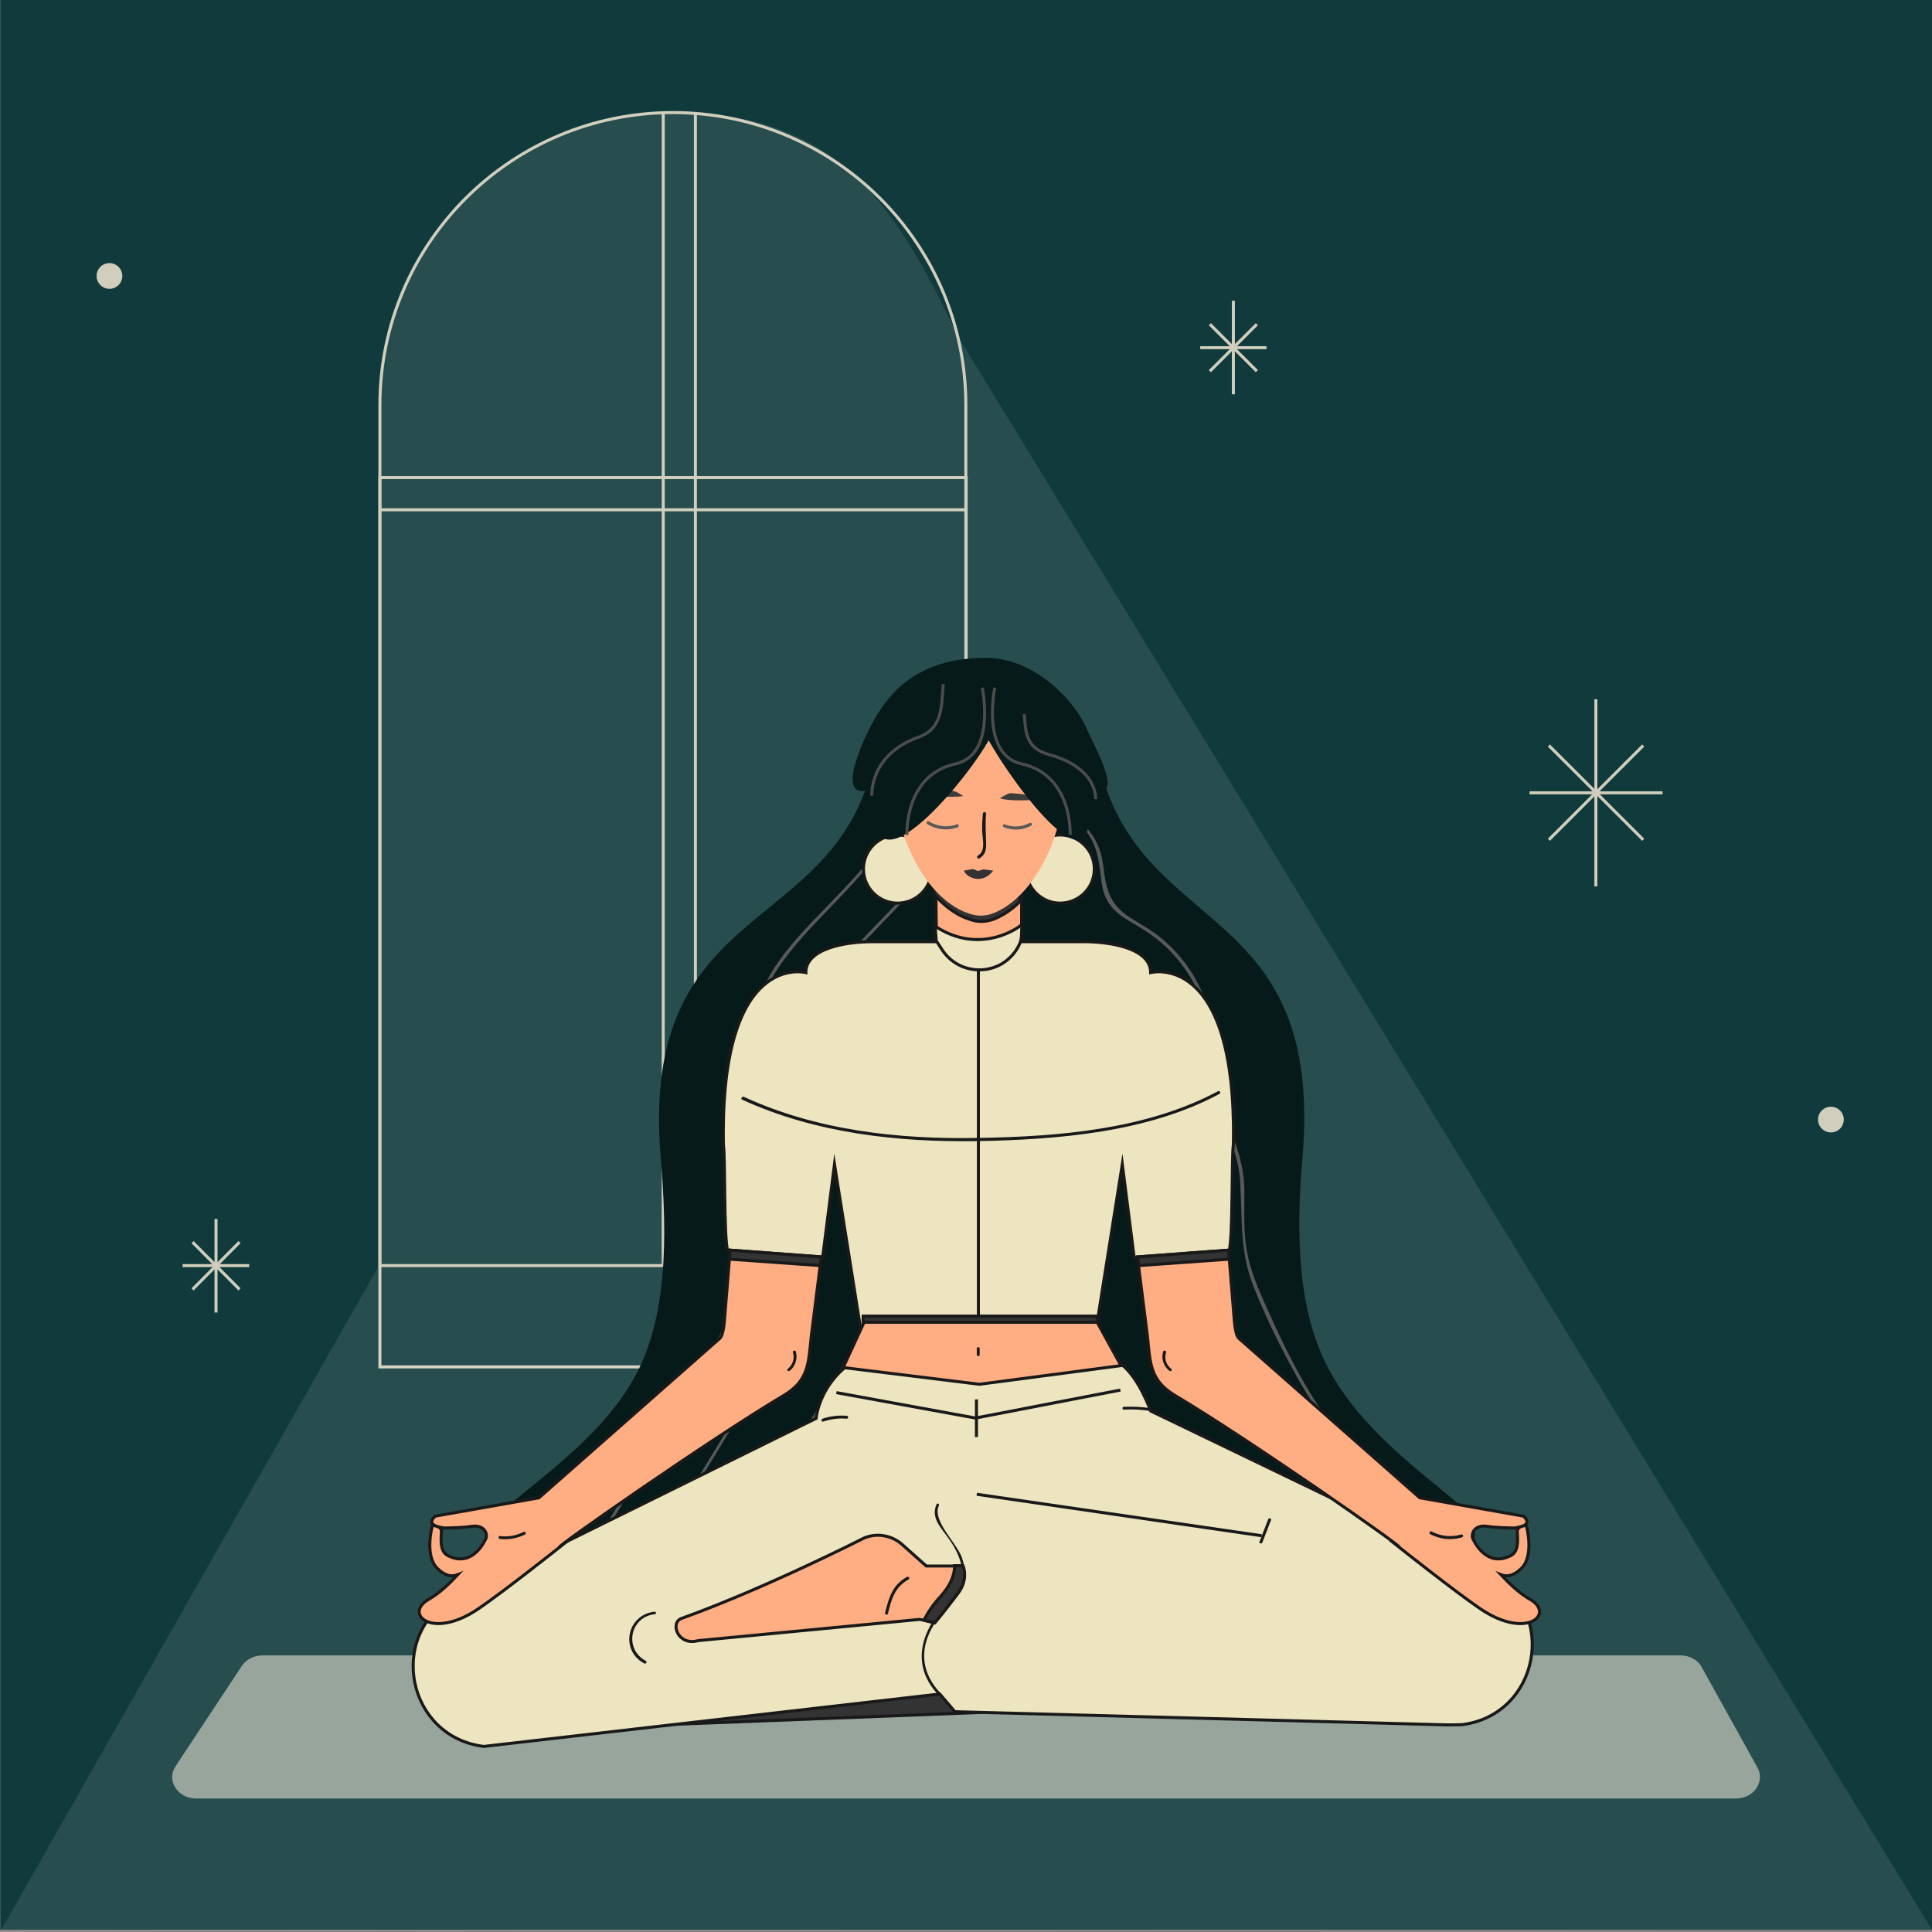 <svg width="640" height="640" viewBox="0 0 640 640" fill="none" xmlns="http://www.w3.org/2000/svg">
<rect x="0" y="0" width="640" height="640" fill="#808080" stroke="none"/>
<g clip-path="url(#clip0_607_5163)">
<g opacity="0.7">
<path d="M523.111 85.021V133.924" stroke="#D1CEBD" stroke-miterlimit="10"/>
<path d="M535.484 121.778L510.848 97.167" stroke="#D1CEBD" stroke-miterlimit="10"/>
<path d="M510.848 121.778L535.484 97.167" stroke="#D1CEBD" stroke-miterlimit="10"/>
<path d="M505.729 109.419H540.496" stroke="#D1CEBD" stroke-miterlimit="10"/>
</g>
<path d="M639.999 0H0.105V639.254H639.999V0Z" fill="#103A3B"/>
<path d="M320.053 158.215H125.846V452.805H320.053V158.215Z" stroke="#D1CEBD" stroke-miterlimit="10"/>
<path d="M640 639.254L0 640L125.846 418.711V134.243C125.846 80.653 169.358 37.29 222.896 37.29C276.541 37.29 295.951 66.163 317.28 111.337L640 639.254Z" fill="white" fill-opacity="0.1"/>
<path d="M320.053 419.244H125.846V134.243C125.846 80.653 169.358 37.29 222.896 37.29C276.541 37.29 319.947 80.759 319.947 134.243V419.244H320.053Z" stroke="#D1CEBD" stroke-miterlimit="10"/>
<path d="M230.361 37.29V419.244" stroke="#D1CEBD" stroke-miterlimit="10"/>
<path d="M219.697 37.29V419.244" stroke="#D1CEBD" stroke-miterlimit="10"/>
<path d="M125.846 158.215H320.053" stroke="#D1CEBD" stroke-miterlimit="10"/>
<path d="M125.846 168.87H320.053" stroke="#D1CEBD" stroke-miterlimit="10"/>
<path d="M575.051 595.785H64.949C58.87 595.785 55.031 589.819 58.123 585.131L80.093 551.889C81.479 549.759 84.146 548.374 86.918 548.374H556.707C559.693 548.374 562.466 549.865 563.746 552.316L582.196 585.557C584.756 590.351 580.916 595.785 575.051 595.785Z" fill="#E1DFD2" fill-opacity="0.6"/>
<path d="M528.658 231.623V293.631" stroke="#D1CEBD" stroke-miterlimit="10"/>
<path d="M544.336 278.182L513.088 246.965" stroke="#D1CEBD" stroke-miterlimit="10"/>
<path d="M513.088 278.182L544.336 246.965" stroke="#D1CEBD" stroke-miterlimit="10"/>
<path d="M506.689 262.627H550.735" stroke="#D1CEBD" stroke-miterlimit="10"/>
<path d="M71.562 403.796V434.799" stroke="#D1CEBD" stroke-miterlimit="10"/>
<path d="M79.348 427.128L63.777 411.467" stroke="#D1CEBD" stroke-miterlimit="10"/>
<path d="M63.777 427.128L79.348 411.467" stroke="#D1CEBD" stroke-miterlimit="10"/>
<path d="M60.471 419.244H82.547" stroke="#D1CEBD" stroke-miterlimit="10"/>
<path d="M408.57 99.617V130.621" stroke="#D1CEBD" stroke-miterlimit="10"/>
<path d="M416.356 122.95L400.785 107.395" stroke="#D1CEBD" stroke-miterlimit="10"/>
<path d="M400.785 122.95L416.356 107.395" stroke="#D1CEBD" stroke-miterlimit="10"/>
<path d="M397.586 115.172H419.556" stroke="#D1CEBD" stroke-miterlimit="10"/>
<path d="M484.185 499.79C471.068 488.284 450.698 474.327 439.713 453.764C429.368 434.48 428.728 409.229 430.968 383.446C438.113 298.638 378.176 311.104 363.992 254.636C355.887 222.354 336.263 221.821 329.971 221.821C328.905 221.821 327.838 221.821 326.665 221.821C325.598 221.821 324.425 221.821 323.359 221.821C317.067 221.821 297.443 222.354 289.338 254.636C275.153 310.997 212.231 298.638 219.376 383.446C221.616 410.188 221.509 436.504 210.844 456.108C200.179 475.605 180.769 488.71 168.185 499.684C160.719 506.183 164.772 519.607 174.05 519.607H177.996C178.316 519.607 178.636 519.714 179.063 519.714H188.875H464.349H474.16C474.587 519.714 474.907 519.714 475.227 519.607H478.106C487.598 519.714 491.651 506.183 484.185 499.79Z" fill="#061A1A" stroke="#061A1A" stroke-miterlimit="10"/>
<path d="M246.785 369.915L260.223 401.345L266.835 393.035L246.785 369.915Z" fill="#333333"/>
<path d="M302.455 254.103C300.109 272.961 286.885 286.919 274.193 300.023C263.848 310.784 250.944 323.143 249.877 339.124C249.238 348.607 252.117 357.876 253.184 367.145C254.25 376.201 254.463 385.364 253.61 394.42C251.797 413.917 244.758 431.496 235.053 448.33C224.175 467.295 212.444 485.833 201.139 504.478C200.819 505.011 201.672 505.437 201.992 505.011C212.337 487.964 222.789 470.917 233.027 453.764C242.092 438.528 249.877 422.867 253.077 405.181C256.383 387.175 254.57 370.022 251.797 352.122C249.984 340.509 251.157 330.494 257.769 320.692C262.995 312.915 269.714 306.096 276.22 299.384C288.591 286.492 301.176 272.535 303.415 254.103C303.522 253.464 302.562 253.464 302.455 254.103Z" fill="#595959"/>
<path d="M321.225 257.619C318.879 276.477 305.654 290.434 292.963 303.539C282.618 314.3 269.713 326.659 268.647 342.64C268.007 352.122 270.887 361.392 271.953 370.661C273.02 379.717 273.233 388.88 272.38 397.936C270.567 417.433 263.528 435.012 253.823 451.846C242.945 470.811 231.213 489.349 219.908 507.994C219.589 508.527 220.442 508.953 220.762 508.527C231.107 491.48 241.558 474.433 251.796 457.28C260.862 442.044 268.647 426.382 271.846 408.696C275.153 390.691 273.34 373.537 270.567 355.638C268.754 344.025 269.927 334.01 276.539 324.208C281.765 316.431 288.484 309.612 294.989 302.9C307.361 290.008 319.945 276.051 322.185 257.619C322.291 256.98 321.332 256.98 321.225 257.619Z" fill="#595959"/>
<path d="M344.689 261.135C342.342 279.993 329.118 293.95 316.427 307.055C306.082 317.922 293.284 330.281 292.217 346.156C291.577 355.638 294.457 364.908 295.523 374.177C296.59 383.233 296.803 392.395 295.95 401.452C294.137 420.949 287.098 438.528 277.393 455.362C266.515 474.327 254.784 492.865 243.479 511.51C243.159 512.043 244.012 512.469 244.332 512.043C254.677 494.996 265.129 477.949 275.367 460.796C284.432 445.56 292.217 429.898 295.417 412.212C298.723 394.207 296.91 377.053 294.137 359.154C292.324 347.541 293.497 337.526 300.109 327.724C305.335 319.947 312.054 313.128 318.56 306.416C330.931 293.524 343.515 279.567 345.755 261.135C345.755 260.496 344.795 260.496 344.689 261.135Z" fill="#595959"/>
<path d="M337.864 230.131C334.131 237.376 334.771 245.367 338.184 252.505C342.663 261.775 350.981 266.356 358.02 273.388C363.139 278.502 363.886 283.829 364.739 290.754C365.059 294.376 365.912 297.786 368.365 300.556C371.138 303.859 375.297 305.67 378.923 308.014C384.682 311.636 389.482 316.324 393.214 321.971C396.307 326.659 398.654 331.773 399.933 337.207C401.426 343.706 400.786 349.885 401.213 356.491C402.28 368.85 410.172 378.865 410.811 391.33C411.558 403.689 410.598 414.556 415.291 426.276C419.45 436.717 424.463 446.945 430.008 456.747C442.166 478.695 461.576 496.168 482.586 509.486C483.226 509.805 483.653 508.846 483.226 508.527C464.349 496.594 445.792 480.719 434.061 461.541C428.195 451.953 423.396 441.725 418.81 431.39C416.357 425.956 414.118 420.416 413.051 414.45C411.771 407.524 412.305 400.493 412.198 393.461C411.878 382.167 406.759 373.751 403.773 363.203C400.68 352.868 403.346 342.214 399.507 331.879C396.521 323.676 391.401 316.324 384.683 310.784C381.483 308.12 377.857 306.203 374.338 303.965C367.192 299.384 366.339 293.95 365.379 286.279C364.099 275.945 357.167 271.15 349.595 264.971C339.89 256.767 332.211 242.917 338.717 230.451C339.037 230.131 338.184 229.492 337.864 230.131Z" fill="#595959"/>
<path d="M381.162 322.184C381.162 313.98 367.404 311.956 359.299 311.956H351.62H296.483H288.804C280.699 311.956 266.941 313.98 266.941 322.184C266.941 322.184 238.466 314.62 239.639 379.184C240.279 383.126 239.745 409.336 241.025 414.343L272.487 416.687L276.433 385.683L284.965 439.381H286.031C286.031 439.913 286.031 440.233 286.031 440.233L324.105 439.807L362.178 440.233C362.178 440.233 362.178 439.913 362.178 439.381H363.245L371.777 385.683L375.723 416.687L407.184 414.343C408.464 409.336 407.931 383.126 408.571 379.184C409.744 314.62 381.162 322.184 381.162 322.184Z" fill="#EDE5C0" stroke="#191919" stroke-miterlimit="10"/>
<path d="M309.921 290.008L310.241 311.53L326.878 313.448L338.396 311.53L338.502 277.543C338.396 278.075 306.934 289.369 309.921 290.008Z" fill="#FFAE83" stroke="#191919" stroke-miterlimit="10"/>
<path d="M309.814 306.842L310.134 311.636L311.947 314.407C318.026 323.995 332.211 323.463 337.437 313.341C338.076 312.169 338.396 310.891 338.396 309.612L338.503 306.203C338.29 306.735 325.065 316.857 309.814 306.842Z" fill="#EDE5C0" stroke="#191919" stroke-miterlimit="10"/>
<path d="M297.338 299.171C303.581 299.171 308.643 294.115 308.643 287.877C308.643 281.64 303.581 276.584 297.338 276.584C291.095 276.584 286.033 281.64 286.033 287.877C286.033 294.115 291.095 299.171 297.338 299.171Z" fill="#EDE5C0" stroke="#191919" stroke-miterlimit="10"/>
<path d="M351.195 299.171C357.439 299.171 362.5 294.115 362.5 287.877C362.5 281.64 357.439 276.584 351.195 276.584C344.952 276.584 339.891 281.64 339.891 287.877C339.891 294.115 344.952 299.171 351.195 299.171Z" fill="#EDE5C0" stroke="#191919" stroke-miterlimit="10"/>
<path d="M309.282 290.008L309.389 296.188C315.254 302.9 320.587 304.285 320.587 304.285C323.573 305.564 326.559 305.564 329.652 304.285C332.638 303.006 335.411 301.089 337.864 298.638L337.97 277.649C337.757 278.076 306.296 289.369 309.282 290.008Z" fill="#333333" stroke="#191919" stroke-miterlimit="10"/>
<path d="M296.165 264.758C302.777 297.786 320.374 302.367 320.374 302.367C323.36 303.646 326.346 303.646 329.439 302.367C343.837 296.294 353.222 274.027 352.369 257.513C349.916 238.442 335.411 224.591 319.841 226.616C304.27 228.746 293.605 245.793 296.165 264.758Z" fill="#FFAE83"/>
<path d="M300.855 263.586C299.896 263.586 297.336 265.29 297.336 265.29C299.789 266.249 307.574 266.036 308.641 265.717C308.641 265.717 306.294 264.012 304.695 263.905L300.855 263.586Z" fill="#3D3C3A"/>
<path d="M334.771 262.733C333.812 262.733 331.252 264.438 331.252 264.438C333.705 265.397 341.49 265.184 342.557 264.864C342.557 264.864 340.21 263.16 338.611 263.053L334.771 262.733Z" fill="#3D3C3A"/>
<path d="M311.308 261.562C310.349 261.562 307.789 263.266 307.789 263.266C310.242 264.225 318.027 264.012 319.094 263.692C319.094 263.692 316.748 261.988 315.148 261.881L311.308 261.562Z" fill="#3D3C3A"/>
<path d="M291.151 255.489C290.191 255.276 287.418 256.661 287.418 256.661C289.764 257.939 297.336 259.004 298.509 258.791C298.509 258.791 296.483 256.767 294.883 256.447L291.151 255.489Z" fill="#3D3C3A"/>
<path d="M359.513 241.532C355.993 233.328 343.089 218.305 326.345 218.412C302.989 218.518 293.817 230.984 288.484 241.532C285.605 247.178 276.113 268.487 291.471 259.324C283.152 301.728 319.519 259.218 327.518 244.195C335.517 259.218 367.191 301.728 358.873 259.324C374.124 268.487 361.966 247.391 359.513 241.532Z" fill="#061A1A" stroke="#061A1A" stroke-miterlimit="10"/>
<path d="M326.664 269.552C326.664 268.913 325.598 268.806 325.598 269.552C325.385 271.576 325.278 273.601 325.385 275.625C325.491 278.076 326.558 281.911 323.998 283.403C323.358 283.829 323.785 284.681 324.425 284.362C326.451 283.19 326.771 281.272 326.664 279.141C326.558 275.838 326.344 272.748 326.664 269.552Z" fill="#191919"/>
<path d="M325.386 227.788C325.386 227.788 330.078 250.055 316.534 253.038C299.47 256.767 300.43 276.584 300.43 276.584" stroke="#4C4C4C" stroke-miterlimit="10"/>
<path d="M329.544 227.788C329.544 227.788 324.851 250.055 338.396 253.038C355.46 256.767 354.5 276.584 354.5 276.584" stroke="#4C4C4C" stroke-miterlimit="10"/>
<path d="M312.48 226.616C311.84 233.541 312.48 241.318 304.268 244.195C287.844 250.055 288.803 263.586 288.803 263.586" stroke="#4C4C4C" stroke-miterlimit="10"/>
<path d="M339.25 236.524C339.89 241.745 339.25 247.711 347.462 249.948C363.886 254.423 362.926 264.758 362.926 264.758" stroke="#4C4C4C" stroke-miterlimit="10"/>
<path d="M329.012 288.41L325.812 287.984L323.999 288.517L322.293 287.877L319.307 288.41C319.307 288.41 319.733 289.902 321.973 290.754C326.239 292.459 329.012 288.41 329.012 288.41Z" fill="#333333"/>
<path d="M245.826 364.268C270.248 375.455 297.55 378.438 324.106 378.012C350.661 377.48 380.203 375.136 403.986 362.351C404.519 362.031 404.092 361.179 403.453 361.498C379.777 374.177 350.555 376.521 324.106 376.947C297.764 377.48 270.568 374.496 246.359 363.309C245.719 363.203 245.292 364.055 245.826 364.268Z" fill="#191919"/>
<path d="M307.149 272.961C310.241 274.879 313.867 275.305 317.28 274.027C317.814 273.814 317.6 272.855 317.067 273.068C313.867 274.24 310.561 273.814 307.682 272.109C307.149 271.789 306.615 272.642 307.149 272.961Z" fill="#595959"/>
<path d="M332.532 274.027C335.518 275.199 338.717 275.092 341.597 273.494C342.13 273.175 341.703 272.322 341.063 272.642C338.397 274.027 335.518 274.133 332.745 273.068C332.212 272.855 331.998 273.814 332.532 274.027Z" fill="#595959"/>
<path d="M325.813 567.232L223.963 571.174L236.761 555.725L336.158 554.34L325.813 567.232Z" fill="#333333" stroke="#191919" stroke-miterlimit="10"/>
<path d="M479.28 571.387L316.32 567.018L311.308 561.159L160.293 578.525C135.017 575.435 128.085 542.087 149.948 529.302L270.354 469.852C270.354 469.852 271.101 460.476 279.846 453.018C283.046 450.355 286.778 437.996 286.778 437.996H363.032C363.032 437.996 368.898 449.822 371.884 452.272C377.537 456.96 381.163 467.401 381.163 467.401L493.891 521.738C516.287 534.203 509.781 567.871 484.612 571.28C484.185 571.387 479.706 571.387 479.28 571.387Z" fill="#EDE5C0" stroke="#191919" stroke-miterlimit="10"/>
<path d="M279.312 453.018L286.245 437.996H363.458L371.351 452.379L324.425 458.558L279.312 453.018Z" fill="#FFAE83" stroke="#191919" stroke-miterlimit="10"/>
<path d="M418.17 510.977C419.13 508.527 420.09 506.076 421.05 503.519C421.263 502.986 420.303 502.667 420.09 503.306C419.13 505.757 418.17 508.207 417.21 510.764C416.997 511.297 417.957 511.51 418.17 510.977Z" fill="#191919"/>
<path d="M310.242 498.299C308.322 502.667 311.522 505.863 313.975 509.273C316.534 512.788 318.881 517.157 318.774 521.631C318.667 526.959 314.615 529.835 311.522 533.564C304.27 542.514 302.563 552.742 310.882 561.478C311.309 561.904 311.949 561.265 311.522 560.839C305.55 554.553 304.483 547.095 308.642 539.424C311.202 534.63 316.001 531.433 318.454 526.639C320.161 523.23 319.841 519.288 318.561 515.772C316.854 511.084 308.749 503.732 310.989 498.831C311.309 498.192 310.562 497.766 310.242 498.299Z" fill="#191919"/>
<path d="M324.105 321.225V437.996" stroke="#191919" stroke-miterlimit="10"/>
<path d="M323.572 494.996L417.957 508.74" stroke="#191919" stroke-miterlimit="10"/>
<path d="M318.879 518.755H306.828L298.829 511.616C295.31 508.527 290.298 507.674 286.032 509.592C286.032 509.592 253.61 526.106 225.775 536.121C221.829 537.506 224.495 545.39 231.321 543.473L304.695 536.441L309.601 537.613C309.601 537.613 312.907 533.671 317.28 527.811C320.906 522.91 318.879 518.755 318.879 518.755Z" fill="#FFAE83" stroke="#191919" stroke-miterlimit="10"/>
<path d="M294.136 534.523C295.309 529.729 296.376 525.787 300.962 523.23C301.495 522.91 301.068 522.058 300.428 522.377C295.629 525.041 294.456 529.196 293.176 534.31C293.07 534.843 294.029 535.162 294.136 534.523Z" fill="#191919"/>
<path d="M323.465 463.566V476.031" stroke="#191919" stroke-miterlimit="10"/>
<path d="M277.072 461.328L323.145 469.745L371.137 460.476" stroke="#191919" stroke-miterlimit="10"/>
<path d="M323.572 446.732C323.572 447.371 323.572 448.011 323.572 448.756C323.572 449.396 324.532 449.396 324.532 448.756C324.532 448.117 324.532 447.478 324.532 446.732C324.532 446.093 323.572 446.093 323.572 446.732Z" fill="#191919"/>
<path d="M272.06 416.367L241.879 414.13L240.066 436.291C239.959 437.463 239.746 442.364 238.359 443.429L178.529 496.168L144.188 502.241C140.882 505.224 145.468 505.863 147.175 506.183C147.175 506.183 153.787 506.076 155.92 505.65C161.039 504.798 161.679 508.846 160.826 509.912C160.826 509.912 156.666 519.714 148.241 515.239C145.681 513.854 146.108 509.912 146.215 507.355C146.321 505.437 143.229 505.33 143.229 505.33C143.229 505.33 140.456 515.345 144.935 519.607C147.601 522.164 149.734 522.377 151.654 521.631C148.668 524.828 145.362 527.917 141.949 529.835C133.63 534.63 143.122 543.366 158.479 532.925C166.798 527.278 185.462 512.469 185.462 512.469C181.835 514.067 235.693 476.457 259.582 462.287C268.008 457.28 267.794 451.526 268.754 442.577L272.06 416.367Z" fill="#FFAE83" stroke="#191919" stroke-miterlimit="10"/>
<path d="M363.46 435.971H285.926V437.996H363.46V435.971Z" fill="#333333" stroke="#191919" stroke-miterlimit="10"/>
<path d="M216.816 533.884C207.645 534.949 205.298 546.669 213.404 551.037C213.937 551.357 214.47 550.504 213.937 550.185C206.685 546.349 208.604 535.695 216.816 534.736C217.456 534.843 217.456 533.884 216.816 533.884Z" fill="#191919"/>
<path d="M241.666 417.113L271.741 419.244L272.061 416.367L241.879 414.13L241.666 417.113Z" fill="#333333" stroke="#191919" stroke-miterlimit="10"/>
<path d="M272.701 470.917C275.261 470.065 277.82 469.745 280.486 469.958C281.126 469.958 281.126 468.999 280.486 468.999C277.714 468.786 275.047 469.106 272.488 469.958C271.848 470.278 272.168 471.13 272.701 470.917Z" fill="#191919"/>
<path d="M381.377 466.549C378.391 466.016 375.405 465.91 372.312 466.016C371.672 466.016 371.672 466.975 372.312 466.975C375.298 466.762 378.178 466.975 381.057 467.401C381.697 467.614 382.017 466.656 381.377 466.549Z" fill="#191919"/>
<path d="M262.677 448.011C263.316 450.035 262.57 452.166 260.97 453.444C260.437 453.87 261.183 454.51 261.61 454.084C263.53 452.592 264.276 450.035 263.636 447.691C263.423 447.158 262.463 447.371 262.677 448.011Z" fill="#191919"/>
<path d="M376.789 416.367L406.971 414.13L408.784 436.291C408.89 437.463 409.104 442.364 410.49 443.429L470.32 496.168L504.661 502.241C507.967 505.224 503.381 505.863 501.675 506.183C501.675 506.183 495.063 506.076 492.93 505.65C487.811 504.798 487.171 508.846 488.024 509.912C488.024 509.912 492.183 519.714 500.608 515.239C503.168 513.854 502.741 509.912 502.635 507.355C502.528 505.437 505.621 505.33 505.621 505.33C505.621 505.33 508.394 515.345 503.915 519.607C501.248 522.164 499.115 522.377 497.196 521.631C500.182 524.828 503.488 527.917 506.901 529.835C515.219 534.63 505.728 543.366 490.37 532.925C482.052 527.278 463.388 512.469 463.388 512.469C467.014 514.067 413.156 476.457 389.267 462.287C380.842 457.28 381.055 451.526 380.095 442.577L376.789 416.367Z" fill="#FFAE83" stroke="#191919" stroke-miterlimit="10"/>
<path d="M407.184 417.113L377.216 419.244L376.789 416.367L406.971 414.13L407.184 417.113Z" fill="#333333" stroke="#191919" stroke-miterlimit="10"/>
<path d="M385.321 447.691C384.575 450.035 385.428 452.592 387.348 454.084C387.881 454.51 388.521 453.764 387.987 453.444C386.281 452.166 385.641 450.035 386.281 448.011C386.388 447.371 385.428 447.158 385.321 447.691Z" fill="#191919"/>
<path d="M316.214 518.755C316.214 521.205 315.36 524.615 311.734 528.663C308.962 531.646 307.255 534.416 306.082 536.654L309.708 537.506C309.708 537.506 313.014 533.564 317.387 527.704C321.013 522.91 318.987 518.648 318.987 518.648H316.214V518.755Z" fill="#333333" stroke="#191919" stroke-miterlimit="10"/>
<path d="M36.26 95.675C38.616 95.675 40.526 93.767 40.526 91.413C40.526 89.06 38.616 87.152 36.26 87.152C33.904 87.152 31.994 89.06 31.994 91.413C31.994 93.767 33.904 95.675 36.26 95.675Z" fill="#D1CEBD"/>
<path d="M606.512 375.136C608.868 375.136 610.778 373.228 610.778 370.874C610.778 368.52 608.868 366.612 606.512 366.612C604.156 366.612 602.246 368.52 602.246 370.874C602.246 373.228 604.156 375.136 606.512 375.136Z" fill="#D1CEBD"/>
<path d="M165.625 509.805C168.505 510.125 171.384 509.592 173.944 508.314C174.477 507.994 174.05 507.248 173.411 507.461C170.958 508.74 168.291 509.166 165.519 508.846C164.985 508.846 165.092 509.805 165.625 509.805Z" fill="#191919"/>
<path d="M484.079 508.314C480.773 509.272 477.361 508.953 474.268 507.355C473.735 507.035 473.201 507.887 473.735 508.207C477.041 509.912 480.667 510.338 484.293 509.272C484.933 509.059 484.719 508.207 484.079 508.314Z" fill="#191919"/>
</g>
<defs>
<clipPath id="clip0_607_5163">
<rect width="640" height="640" fill="white"/>
</clipPath>
</defs>
</svg>
